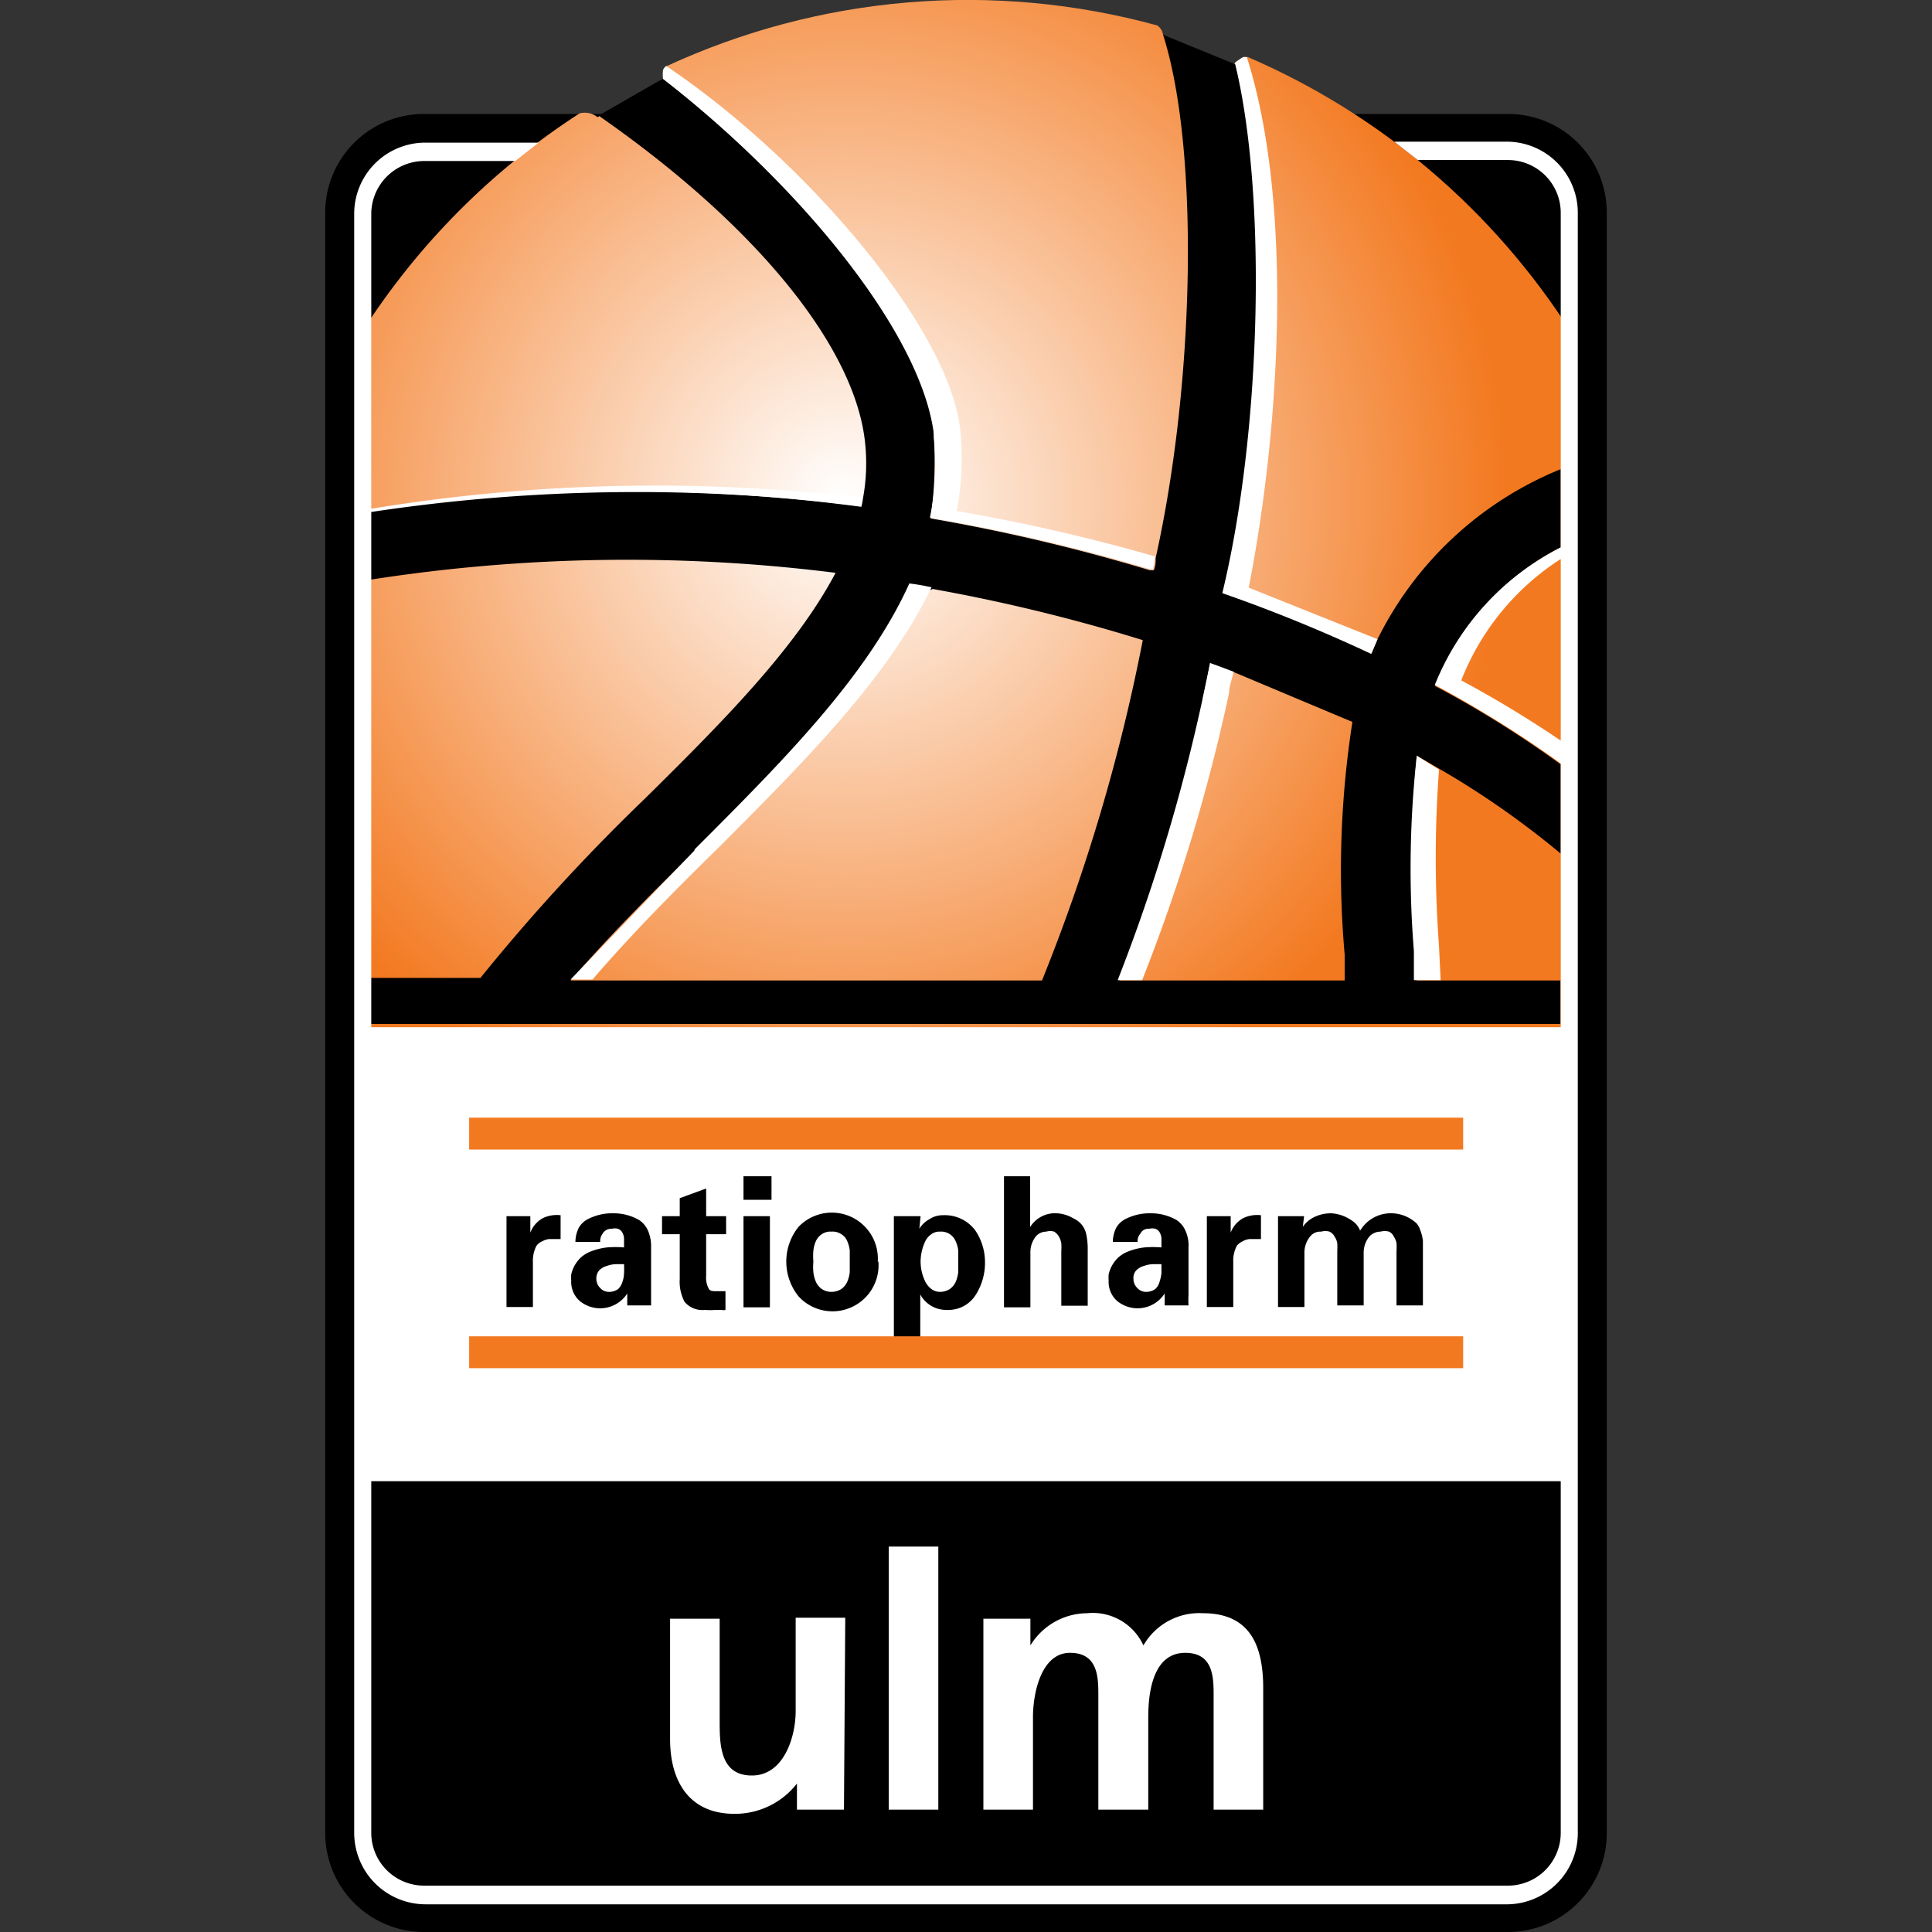 <?xml version="1.0" encoding="iso-8859-1"?>
<svg xmlns="http://www.w3.org/2000/svg" width="60" height="60" xmlns:v="https://vecta.io/nano"><rect width="100%" height="100%" fill="#333333" stroke="none"/><defs><clipPath id="A"><path d="M20.69,2.06c-.17.13-.06.27-.1.38-.36.22-.71.71-1.13,1s-.64,0-.9.2A.64.64,0,0,0,18,3.52a22.5,22.5,0,0,0-6.78,6.82v23.9a22.25,22.25,0,0,0,37.58,0V10.33A22.44,22.44,0,0,0,38.75,1.77c-.12,0-.31.13-.38.18a.91.91,0,0,1-.9.1c-.06,0-.24-.12-.3-.15a2.49,2.49,0,0,1-1.05-.82.43.43,0,0,0-.18-.29A22.28,22.28,0,0,0,20.69,2.06" fill="none"/></clipPath><radialGradient id="B" cx="-1574.92" cy="-303.49" r=".17" gradientTransform="translate(195740.38 37729.81) scale(124.27 124.27)" gradientUnits="userSpaceOnUse"><stop offset="0" stop-color="#fff"/><stop offset="1" stop-color="#f37920"/></radialGradient></defs><path d="M46.83,3.54H13.17A3.06,3.06,0,0,0,10.1,6.61V56.93A3.07,3.07,0,0,0,13.17,60H46.83a3.07,3.07,0,0,0,3.07-3.07V6.61a3.06,3.06,0,0,0-3.07-3.07"/><g clip-path="url(#A)"><path d="M11.24 0h37.58v44.57H11.24z" fill="url(#B)"/></g><path d="M36.12 1.08c1.12 3.5 1 10.72-.23 16.25 0 .12 0 .25-.06.38h-.12a57.07 57.07 0 0 0-6.81-1.61 12.28 12.28 0 0 0 .1-2.55c-.06-4.24-4.2-7.85-8.41-11.11l-2 1.15c5 3.48 8 7.27 8.28 10.2a6 6 0 0 1-.07 1.69 2 2 0 0 1-.05.26 55.4 55.4 0 0 0-15.23.09V18a51.75 51.75 0 0 1 14.43-.21c-1.24 2.35-3.53 4.65-5.91 7a60.6 60.6 0 0 0-5.12 5.58h-3.46v1.43h37v-1.35H44v-.91a31.91 31.91 0 0 1 0-6.07l.74.43a27.08 27.08 0 0 1 3.73 2.61v-2.77a32.79 32.79 0 0 0-3.91-2.44 8.26 8.26 0 0 1 3.91-4.3v-2.43a10.94 10.94 0 0 0-5.69 5.28l-.19.45c-1.51-.7-3-1.33-4.61-1.88C39.29 13 39.32 5.68 38.37 2zm1.23 20.61c.09-.36.16-.73.23-1.09.25.08.49.18.73.27L42 22.42a29.94 29.94 0 0 0-.24 7.23v.8h-7a57.32 57.32 0 0 0 2.64-8.76m-8.44-3.4a54.5 54.5 0 0 1 6.53 1.59 57.51 57.51 0 0 1-3.13 10.57H17.72c1.2-1.38 2.52-2.71 3.84-4 2.73-2.73 5.36-5.37 6.66-8.25l.69.12"/><g fill="#fff"><path d="M21.56 26.42l-3.84 4h.68c1.23-1.43 2.61-2.82 4-4.18 2.64-2.65 5.18-5.2 6.53-8q-.35-.08-.69-.12c-1.3 2.88-3.93 5.52-6.66 8.25m13.89 4.07a56.28 56.28 0 0 0 2.7-8.92c0-.22.1-.44.14-.66l-.73-.27-.23 1.1a56.87 56.87 0 0 1-2.64 8.75zM44 23.47a31.91 31.91 0 0 0-.09 6.07v.9h.83l-.05-1.06a37 37 0 0 1 0-5.48l-.69-.43m-1.41-3.17l.19-.45-4-1.6c1-5.09 1.37-12-.06-16.48h-.1a.46.46 0 0 0-.13.08.71.71 0 0 0-.14.1c1 4.07.83 11.44-.39 16.47a48.4 48.4 0 0 1 4.61 1.88"/><path d="M29 13.55a8.2 8.2 0 0 1-.12 2.52 58.55 58.55 0 0 1 6.81 1.6h.12l.06-.39a57.14 57.14 0 0 0-6.16-1.41 8.58 8.58 0 0 0 .11-2.53c-.34-3.11-4.74-8.34-9.13-11.29a.27.27 0 0 0-.1.13 1.22 1.22 0 0 0 0 .27c4.27 3.32 8.07 7.94 8.42 11.1M46.83 4.4H43.3l.73.57h2.8a1.64 1.64 0 0 1 1.64 1.64h0V17a8.21 8.21 0 0 0-3.91 4.27 35 35 0 0 1 3.91 2.44v8.19H11.53v-16a55.2 55.2 0 0 1 15.19-.18 2.38 2.38 0 0 0 .05-.26 54.42 54.42 0 0 0-15.24.34V6.61A1.65 1.65 0 0 1 13.17 5H16l.73-.57h-3.56A2.21 2.21 0 0 0 11 6.61v50.32a2.22 2.22 0 0 0 2.21 2.21h33.62A2.21 2.21 0 0 0 49 56.93V6.61a2.21 2.21 0 0 0-2.17-2.21m-1.45 16.73a7.91 7.91 0 0 1 3.09-3.77V23a34.76 34.76 0 0 0-3.09-1.87m1.45 37.43H13.17a1.64 1.64 0 0 1-1.64-1.63V46h36.94v10.93a1.64 1.64 0 0 1-1.64 1.63"/></g><path d="M15.73 37.77v.56 2.26h.82v-1.4a1 1 0 0 1 .11-.5.42.42 0 0 1 .18-.14.58.58 0 0 1 .21-.07h.36v-.74a1 1 0 0 0-.55.09.86.86 0 0 0-.39.45h0v-.51z"/><path d="M18.64 38.57a.37.37 0 0 1 .07-.25.31.31 0 0 1 .29-.16.41.41 0 0 1 .19 0 .27.27 0 0 1 .12.09.41.41 0 0 1 .07.22v.27a3.11 3.11 0 0 0-.53 0 2 2 0 0 0-.54.14 1 1 0 0 0-.3.2 1.14 1.14 0 0 0-.18.25 1.06 1.06 0 0 0-.09.25 1.23 1.23 0 0 0 0 .19.79.79 0 0 0 .26.63 1 1 0 0 0 1.48-.23h0v.37h.74v-.31-1.49a1.22 1.22 0 0 0-.1-.53.76.76 0 0 0-.27-.32 1.59 1.59 0 0 0-.8-.21 1.64 1.64 0 0 0-.81.19.69.69 0 0 0-.26.25 1 1 0 0 0-.11.45zm.74.7a2.62 2.62 0 0 1 0 .27.86.86 0 0 1-.05.27.5.5 0 0 1-.13.22.47.47 0 0 1-.28.09.36.36 0 0 1-.28-.12.4.4 0 0 1-.12-.29.38.38 0 0 1 .1-.27.56.56 0 0 1 .24-.13.87.87 0 0 1 .28-.05h.25"/><path d="M20.56 37.77v.56h.55v1.39a1.34 1.34 0 0 0 .15.71.72.72 0 0 0 .63.25 1.84 1.84 0 0 0 .33 0h.19a.21.21 0 0 0 .12 0v-.58h-.26c-.14 0-.23 0-.27-.1a.72.72 0 0 1-.07-.38v-1.29h.62v-.56h-.62v-.86l-.82.3v.56zm2.53 2.83h.82v-2.83h-.82zm0-3.34h.87v-.73h-.87zm2.17 1.92a2 2 0 0 1 0-.34 1 1 0 0 1 .08-.3.52.52 0 0 1 .18-.21.46.46 0 0 1 .3-.08.48.48 0 0 1 .31.08.46.46 0 0 1 .18.21 1 1 0 0 1 .08.3v.34.33a1 1 0 0 1-.08.3.55.55 0 0 1-.18.22.56.56 0 0 1-.31.09.53.53 0 0 1-.3-.09.55.55 0 0 1-.18-.22 1 1 0 0 1-.08-.3 1.84 1.84 0 0 1 0-.33m2 0a1.43 1.43 0 0 0-2.46-1.08 1.72 1.72 0 0 0 0 2.16 1.43 1.43 0 0 0 2.48-1.08m1.31 0a1.51 1.51 0 0 1 .14-.62.55.55 0 0 1 .18-.22.41.41 0 0 1 .28-.09.48.48 0 0 1 .31.08.49.49 0 0 1 .18.22 1 1 0 0 1 .08.29v.34.32a1.09 1.09 0 0 1-.08.31.55.55 0 0 1-.18.22.56.56 0 0 1-.31.09.45.45 0 0 1-.28-.1.66.66 0 0 1-.18-.23 1.43 1.43 0 0 1-.14-.61m0-1.41h-.83v.56 3.35h.82V40.2h0a.91.91 0 0 0 .83.48 1 1 0 0 0 .9-.48 1.85 1.85 0 0 0 .28-1 1.76 1.76 0 0 0-.31-1 1.18 1.18 0 0 0-1-.46.73.73 0 0 0-.41.12.84.84 0 0 0-.32.3h0zM32 40.6v-1.7a.78.78 0 0 1 .16-.49.42.42 0 0 1 .33-.16.43.43 0 0 1 .25 0 .46.46 0 0 1 .15.16.68.68 0 0 1 .07.2 1.94 1.94 0 0 1 0 .24v1.7h.82v-1.8a2.12 2.12 0 0 0-.05-.44.69.69 0 0 0-.39-.47 1.13 1.13 0 0 0-.51-.16.91.91 0 0 0-.84.43h0v-1.58h-.81v4.07zm3.33-2.03a.33.33 0 0 1 .08-.25.28.28 0 0 1 .28-.16.41.41 0 0 1 .19 0 .27.27 0 0 1 .12.09.41.41 0 0 1 .07.22v.27a3.11 3.11 0 0 0-.53 0 2 2 0 0 0-.54.14 1 1 0 0 0-.3.2 1.14 1.14 0 0 0-.18.25 1.06 1.06 0 0 0-.09.25 1.23 1.23 0 0 0 0 .19.79.79 0 0 0 .26.63 1 1 0 0 0 1.48-.23h0v.37h.74a2.91 2.91 0 0 1 0-.31v-1.49a1.09 1.09 0 0 0-.1-.53.76.76 0 0 0-.27-.32 1.59 1.59 0 0 0-.8-.21 1.64 1.64 0 0 0-.81.19.69.69 0 0 0-.26.25 1 1 0 0 0-.11.45zm.74.7v.27a1.31 1.31 0 0 1-.06.27.45.45 0 0 1-.13.22.47.47 0 0 1-.28.09.36.36 0 0 1-.28-.12.4.4 0 0 1-.12-.29.34.34 0 0 1 .1-.27.56.56 0 0 1 .24-.13.87.87 0 0 1 .28-.05h.25m1.41-1.49v.56 2.26h.82v-1.4a1 1 0 0 1 .11-.5.49.49 0 0 1 .18-.14.58.58 0 0 1 .21-.07h.36v-.74a1 1 0 0 0-.55.09.86.86 0 0 0-.39.45h0v-.51zm3.02 0h-.81v2.82h.82V38.9a.79.79 0 0 1 .17-.49.4.4 0 0 1 .35-.16.47.47 0 0 1 .26 0 .35.35 0 0 1 .16.16.5.5 0 0 1 .08.2 1.94 1.94 0 0 1 0 .24v1.69h.82V38.9a.79.79 0 0 1 .17-.49.46.46 0 0 1 .35-.16.52.52 0 0 1 .27 0 .33.33 0 0 1 .15.16.5.5 0 0 1 .08.2 1.94 1.94 0 0 1 0 .24v1.69h.82v-2a1.32 1.32 0 0 0-.08-.33A.64.64 0 0 0 44 38a1.17 1.17 0 0 0-.76-.32 1.11 1.11 0 0 0-1 .54.64.64 0 0 0-.14-.22 1 1 0 0 0-.24-.17 1.2 1.2 0 0 0-.52-.15 1.18 1.18 0 0 0-.53.12.92.92 0 0 0-.35.3h0z"/><path d="M14.57 34.71h30.87v.99H14.57zm0 6.79h30.87v.99H14.57z" fill="#f37920"/><path d="M26.21 56.2h-1.46v-.81h0a2.44 2.44 0 0 1-1.94.94c-1.4 0-2-1-2-2.32v-3.74h1.54v3.16c0 .73 0 1.71 1 1.71s1.36-1.21 1.36-2v-2.9h1.54zm1.39-8.17h1.54v8.17H27.6zm2.94 2.24H32v.83h0a2.08 2.08 0 0 1 1.76-1 1.73 1.73 0 0 1 1.75 1 2 2 0 0 1 1.85-1c1.46 0 1.87 1 1.87 2.33v3.77h-1.54v-3.54c0-.55 0-1.33-.88-1.33-1 0-1.15 1.22-1.15 2v2.87h-1.55v-3.54c0-.55 0-1.33-.88-1.33s-1.15 1.22-1.15 2v2.87h-1.54z" fill="#fff"/></svg>